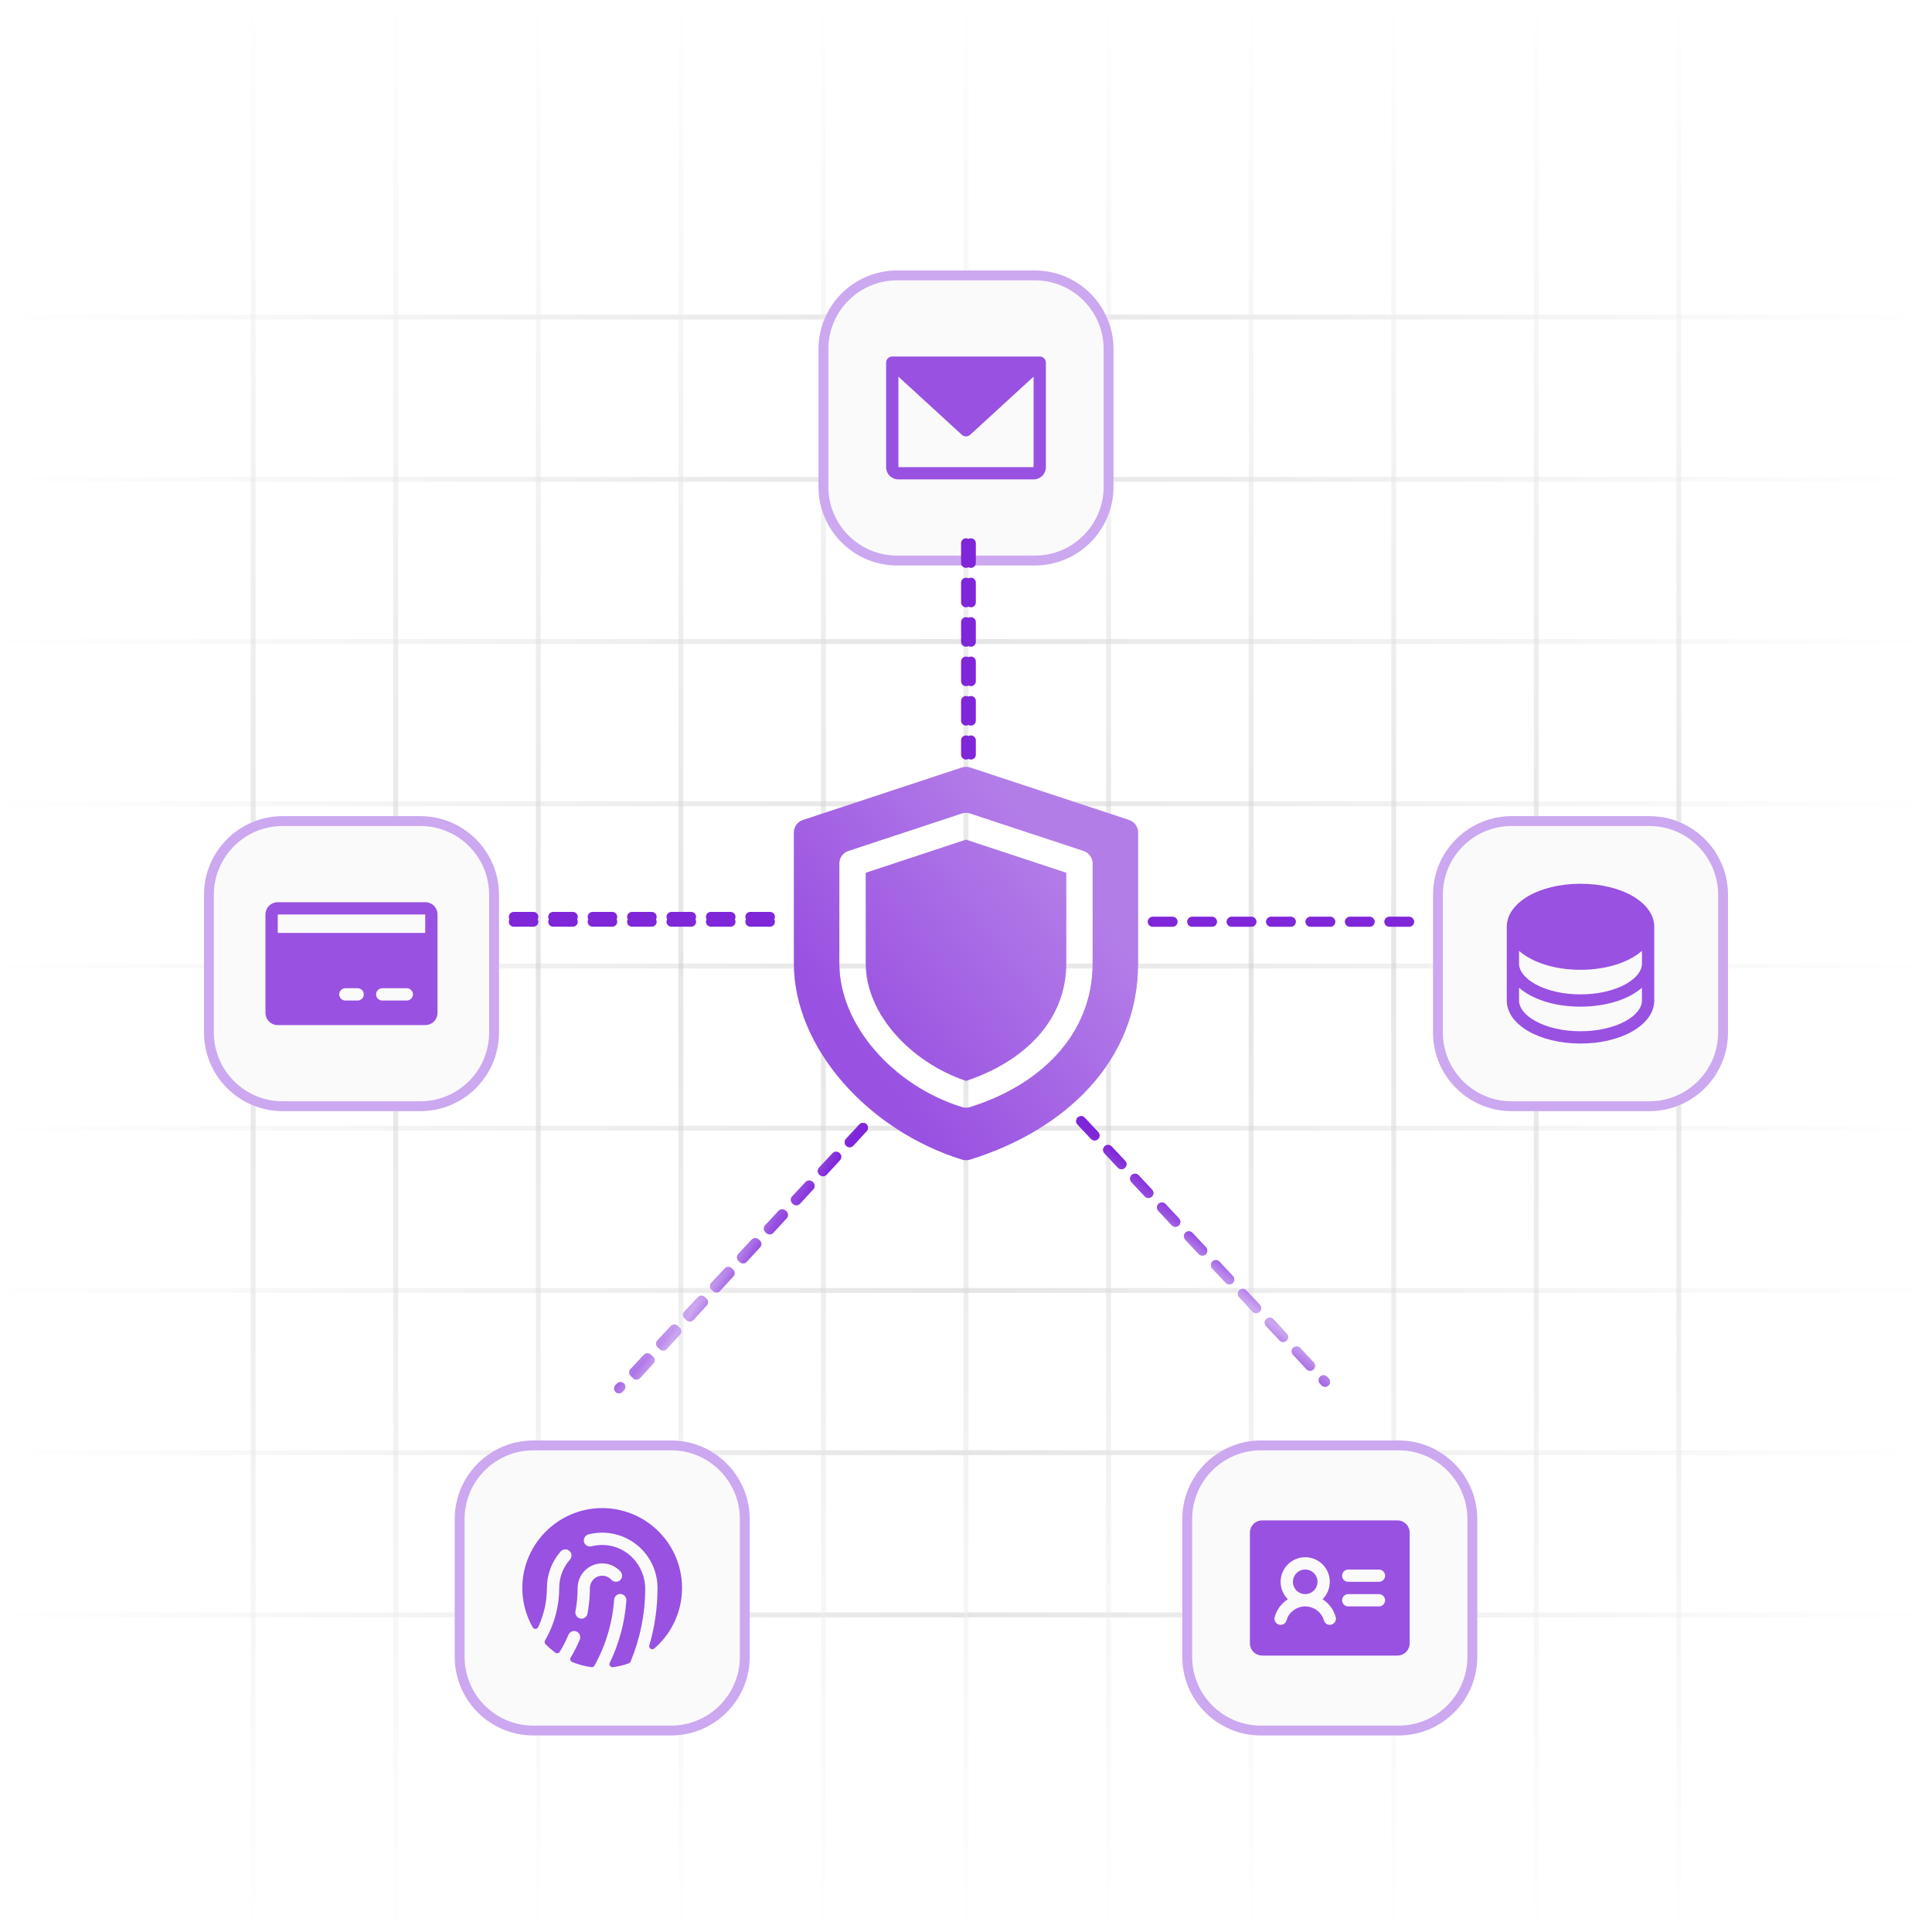 <svg width="392" height="392" viewBox="0 0 392 392" fill="none" xmlns="http://www.w3.org/2000/svg">
<g clip-path="url(#clip0_525_2187)">
<g opacity="0.5">
<path d="M391.003 63.838H0V64.835H391.003V63.838Z" fill="url(#paint0_linear_525_2187)"/>
<path d="M391.003 96.754H0V97.751H391.003V96.754Z" fill="url(#paint1_linear_525_2187)"/>
<path d="M391.003 129.669H0V130.667H391.003V129.669Z" fill="url(#paint2_linear_525_2187)"/>
<path d="M391.003 162.585H0V163.582H391.003V162.585Z" fill="url(#paint3_linear_525_2187)"/>
<path d="M391.003 195.501H0V196.498H391.003V195.501Z" fill="url(#paint4_linear_525_2187)"/>
<path d="M391.003 228.417H0V229.414H391.003V228.417Z" fill="url(#paint5_linear_525_2187)"/>
<path d="M391.003 261.333H0V262.33H391.003V261.333Z" fill="url(#paint6_linear_525_2187)"/>
<path d="M391.003 294.249H0V295.246H391.003V294.249Z" fill="url(#paint7_linear_525_2187)"/>
<path d="M391.003 327.164H0V328.161H391.003V327.164Z" fill="url(#paint8_linear_525_2187)"/>
</g>
<g opacity="0.5">
<path d="M341.13 391.5V0.5L340.132 0.5V391.5H341.13Z" fill="url(#paint9_linear_525_2187)"/>
<path d="M312.204 391.5V0.5L311.207 0.5V391.5H312.204Z" fill="url(#paint10_linear_525_2187)"/>
<path d="M283.277 391.5V0.5L282.28 0.5V391.5H283.277Z" fill="url(#paint11_linear_525_2187)"/>
<path d="M254.351 391.5L254.351 0.5L253.353 0.5L253.353 391.5H254.351Z" fill="url(#paint12_linear_525_2187)"/>
<path d="M225.425 391.5L225.425 0.5L224.427 0.5L224.427 391.5H225.425Z" fill="url(#paint13_linear_525_2187)"/>
<path d="M196.498 391.5L196.498 0.5L195.501 0.5L195.501 391.5H196.498Z" fill="url(#paint14_linear_525_2187)"/>
<path d="M167.572 391.5L167.572 0.5L166.575 0.5L166.575 391.5H167.572Z" fill="url(#paint15_linear_525_2187)"/>
<path d="M138.646 391.5L138.646 0.5L137.649 0.5L137.649 391.5H138.646Z" fill="url(#paint16_linear_525_2187)"/>
<path d="M109.72 391.5L109.72 0.5L108.722 0.5L108.722 391.5H109.72Z" fill="url(#paint17_linear_525_2187)"/>
<path d="M80.794 391.5L80.794 0.5L79.796 0.5L79.796 391.5H80.794Z" fill="url(#paint18_linear_525_2187)"/>
<path d="M51.867 391.5L51.867 0.5L50.87 0.5L50.87 391.5H51.867Z" fill="url(#paint19_linear_525_2187)"/>
</g>
<g filter="url(#filter0_f_525_2187)">
<path fill-rule="evenodd" clip-rule="evenodd" d="M162.927 166.379C161.831 166.74 161.093 167.756 161.09 168.902C161.088 178.875 161.09 178.875 161.09 195.501C161.09 212.482 176.019 229.309 195.193 235.278C195.716 235.44 196.278 235.44 196.802 235.278C216.11 229.29 230.907 215.313 230.907 195.501C230.907 178.875 230.915 178.875 230.907 168.9C230.905 167.756 230.166 166.74 229.07 166.379L196.848 155.739C196.297 155.558 195.7 155.558 195.15 155.739L162.927 166.379ZM172.133 172.648C171.037 173.012 170.298 174.028 170.298 175.172C170.296 182.295 170.298 183.626 170.298 195.501C170.298 207.923 181.17 220.273 195.193 224.638C195.716 224.8 196.278 224.8 196.802 224.638C210.925 220.26 221.701 209.992 221.701 195.501C221.701 183.626 221.706 182.295 221.701 175.169C221.698 174.025 220.96 173.01 219.865 172.648L196.848 165.048C196.297 164.868 195.7 164.868 195.15 165.048L172.133 172.648ZM175.67 177.09L195.999 170.376L216.33 177.09C216.333 182.654 216.33 184.775 216.33 195.501C216.33 207.33 207.42 215.52 196.007 219.302C184.658 215.456 175.67 205.641 175.67 195.501C175.67 184.775 175.667 182.652 175.667 177.09H175.67Z" fill="#CCA8F0"/>
</g>
<path fill-rule="evenodd" clip-rule="evenodd" d="M162.927 166.379C161.831 166.74 161.093 167.756 161.09 168.902C161.088 178.875 161.09 178.875 161.09 195.501C161.09 212.482 176.019 229.309 195.193 235.278C195.716 235.44 196.278 235.44 196.802 235.278C216.11 229.29 230.907 215.313 230.907 195.501C230.907 178.875 230.915 178.875 230.907 168.9C230.905 167.756 230.166 166.74 229.07 166.379L196.848 155.739C196.297 155.558 195.7 155.558 195.15 155.739L162.927 166.379ZM172.133 172.648C171.037 173.012 170.298 174.028 170.298 175.172C170.296 182.295 170.298 183.626 170.298 195.501C170.298 207.923 181.17 220.273 195.193 224.638C195.716 224.8 196.278 224.8 196.802 224.638C210.925 220.26 221.701 209.992 221.701 195.501C221.701 183.626 221.706 182.295 221.701 175.169C221.698 174.025 220.96 173.01 219.865 172.648L196.848 165.048C196.297 164.868 195.7 164.868 195.15 165.048L172.133 172.648ZM175.67 177.09L195.999 170.376L216.33 177.09C216.333 182.654 216.33 184.775 216.33 195.501C216.33 207.33 207.42 215.52 196.007 219.302C184.658 215.456 175.67 205.641 175.67 195.501C175.67 184.775 175.667 182.652 175.667 177.09H175.67Z" fill="url(#paint20_linear_525_2187)"/>
<g filter="url(#filter1_d_525_2187)">
<path d="M209.964 46.881H182.035C173.221 46.881 166.076 54.026 166.076 62.84V90.769C166.076 99.583 173.221 106.728 182.035 106.728H209.964C218.778 106.728 225.924 99.583 225.924 90.769V62.84C225.924 54.026 218.778 46.881 209.964 46.881Z" fill="#FAFAFA"/>
<path d="M209.964 47.879H182.035C173.772 47.879 167.073 54.578 167.073 62.841V90.769C167.073 99.032 173.772 105.731 182.035 105.731H209.964C218.227 105.731 224.926 99.032 224.926 90.769V62.841C224.926 54.578 218.227 47.879 209.964 47.879Z" stroke="#CCA8F0" stroke-width="2"/>
<path d="M210.961 64.337H181.038C180.707 64.337 180.39 64.468 180.156 64.702C179.923 64.936 179.791 65.253 179.791 65.584V86.779C179.791 87.441 180.053 88.075 180.521 88.543C180.989 89.01 181.623 89.273 182.285 89.273H209.715C210.376 89.273 211.01 89.01 211.478 88.543C211.946 88.075 212.208 87.441 212.208 86.779V65.584C212.208 65.253 212.077 64.936 211.843 64.702C211.609 64.468 211.293 64.337 210.961 64.337ZM209.715 86.779H182.285V68.419L195.157 80.218C195.386 80.429 195.687 80.547 196 80.547C196.312 80.547 196.613 80.429 196.843 80.218L209.715 68.419V86.779Z" fill="#9951E1"/>
</g>
<g filter="url(#filter2_d_525_2187)">
<path d="M85.283 157.599H57.354C48.54 157.599 41.395 164.744 41.395 173.558V201.486C41.395 210.3 48.54 217.446 57.354 217.446H85.283C94.097 217.446 101.242 210.3 101.242 201.486V173.558C101.242 164.744 94.097 157.599 85.283 157.599Z" fill="#FAFAFA"/>
<path d="M85.282 158.596H57.353C49.09 158.596 42.392 165.294 42.392 173.557V201.486C42.392 209.749 49.09 216.448 57.353 216.448H85.282C93.545 216.448 100.244 209.749 100.244 201.486V173.557C100.244 165.294 93.545 158.596 85.282 158.596Z" stroke="#CCA8F0" stroke-width="2"/>
<path d="M86.28 175.054H56.356C55.695 175.054 55.06 175.316 54.593 175.784C54.125 176.252 53.862 176.886 53.862 177.547V197.496C53.862 198.158 54.125 198.792 54.593 199.26C55.06 199.728 55.695 199.99 56.356 199.99H86.28C86.941 199.99 87.575 199.728 88.043 199.26C88.51 198.792 88.773 198.158 88.773 197.496V177.547C88.773 176.886 88.51 176.252 88.043 175.784C87.575 175.316 86.941 175.054 86.28 175.054ZM72.565 195.003H70.071C69.74 195.003 69.423 194.871 69.189 194.638C68.956 194.403 68.824 194.087 68.824 193.756C68.824 193.425 68.956 193.109 69.189 192.874C69.423 192.641 69.74 192.509 70.071 192.509H72.565C72.895 192.509 73.212 192.641 73.446 192.874C73.68 193.109 73.811 193.425 73.811 193.756C73.811 194.087 73.68 194.403 73.446 194.638C73.212 194.871 72.895 195.003 72.565 195.003ZM82.539 195.003H77.552C77.221 195.003 76.904 194.871 76.67 194.638C76.436 194.403 76.305 194.087 76.305 193.756C76.305 193.425 76.436 193.109 76.67 192.874C76.904 192.641 77.221 192.509 77.552 192.509H82.539C82.87 192.509 83.187 192.641 83.421 192.874C83.655 193.109 83.786 193.425 83.786 193.756C83.786 194.087 83.655 194.403 83.421 194.638C83.187 194.871 82.87 195.003 82.539 195.003ZM56.356 181.288V177.547H86.28V181.288H56.356Z" fill="#9951E1"/>
</g>
<g filter="url(#filter3_d_525_2187)">
<path d="M334.646 157.599H306.717C297.903 157.599 290.758 164.744 290.758 173.558V201.486C290.758 210.3 297.903 217.446 306.717 217.446H334.646C343.46 217.446 350.605 210.3 350.605 201.486V173.558C350.605 164.744 343.46 157.599 334.646 157.599Z" fill="#FAFAFA"/>
<path d="M334.645 158.596H306.717C298.454 158.596 291.755 165.294 291.755 173.557V201.486C291.755 209.749 298.454 216.448 306.717 216.448H334.645C342.909 216.448 349.607 209.749 349.607 201.486V173.557C349.607 165.294 342.909 158.596 334.645 158.596Z" stroke="#CCA8F0" stroke-width="2"/>
<path d="M320.682 171.313C312.292 171.313 305.72 175.148 305.72 180.041V195.003C305.72 199.896 312.292 203.731 320.682 203.731C329.071 203.731 335.643 199.896 335.643 195.003V180.041C335.643 175.148 329.071 171.313 320.682 171.313ZM333.15 187.522C333.15 189.021 331.922 190.55 329.781 191.717C327.372 193.031 324.14 193.756 320.682 193.756C317.223 193.756 313.991 193.031 311.582 191.717C309.441 190.55 308.213 189.021 308.213 187.522V184.929C310.873 187.267 315.418 188.769 320.682 188.769C325.945 188.769 330.491 187.261 333.15 184.929V187.522ZM329.781 199.198C327.372 200.512 324.14 201.237 320.682 201.237C317.223 201.237 313.991 200.512 311.582 199.198C309.441 198.031 308.213 196.502 308.213 195.003V192.41C310.873 194.748 315.418 196.25 320.682 196.25C325.945 196.25 330.491 194.742 333.15 192.41V195.003C333.15 196.502 331.922 198.031 329.781 199.198Z" fill="#9951E1"/>
</g>
<g filter="url(#filter4_d_525_2187)">
<path d="M136.153 284.274H108.224C99.41 284.274 92.265 291.42 92.265 300.234V328.162C92.265 336.976 99.41 344.121 108.224 344.121H136.153C144.967 344.121 152.112 336.976 152.112 328.162V300.234C152.112 291.42 144.967 284.274 136.153 284.274Z" fill="#FAFAFA"/>
<path d="M136.152 285.271H108.224C99.96 285.271 93.262 291.97 93.262 300.233V328.162C93.262 336.425 99.96 343.124 108.224 343.124H136.152C144.415 343.124 151.114 336.425 151.114 328.162V300.233C151.114 291.97 144.415 285.271 136.152 285.271Z" stroke="#CCA8F0" stroke-width="2"/>
<path d="M121.941 297.989C113.261 298.122 106.168 305.169 105.98 313.846C105.914 316.766 106.642 319.648 108.085 322.185C108.142 322.284 108.225 322.366 108.325 322.422C108.424 322.477 108.538 322.503 108.653 322.499C108.767 322.494 108.877 322.458 108.973 322.395C109.068 322.332 109.144 322.243 109.192 322.14C110.363 319.656 110.969 316.944 110.967 314.198C110.966 311.486 111.948 308.864 113.732 306.821C113.933 306.581 114.217 306.423 114.527 306.378C114.837 306.332 115.153 306.402 115.416 306.573C115.561 306.674 115.685 306.804 115.777 306.954C115.868 307.106 115.927 307.275 115.948 307.451C115.97 307.626 115.954 307.805 115.901 307.974C115.849 308.143 115.761 308.299 115.643 308.431C114.237 310.023 113.462 312.074 113.461 314.198C113.466 317.939 112.473 321.614 110.587 324.843C110.517 324.963 110.488 325.102 110.505 325.238C110.523 325.375 110.585 325.502 110.682 325.599C111.301 326.227 111.969 326.803 112.682 327.322C112.752 327.374 112.832 327.41 112.918 327.429C113.003 327.447 113.092 327.448 113.177 327.43C113.262 327.412 113.343 327.376 113.415 327.325C113.486 327.274 113.544 327.208 113.588 327.133C114.257 326.037 114.84 324.89 115.331 323.704C115.394 323.553 115.485 323.415 115.601 323.299C115.717 323.184 115.854 323.091 116.005 323.028C116.156 322.965 116.318 322.933 116.482 322.932C116.645 322.932 116.808 322.964 116.96 323.027C117.111 323.089 117.249 323.181 117.365 323.296C117.481 323.412 117.573 323.55 117.636 323.7C117.699 323.852 117.732 324.013 117.732 324.178C117.732 324.342 117.7 324.504 117.638 324.655C117.114 325.923 116.497 327.148 115.791 328.324C115.745 328.4 115.716 328.486 115.707 328.575C115.697 328.664 115.706 328.753 115.734 328.838C115.762 328.923 115.808 329.001 115.868 329.067C115.929 329.132 116.003 329.184 116.085 329.218C117.336 329.728 118.644 330.079 119.982 330.262C120.107 330.281 120.234 330.262 120.347 330.206C120.461 330.15 120.555 330.061 120.616 329.951C122.901 325.847 124.261 321.293 124.601 316.608C124.608 316.442 124.648 316.278 124.72 316.127C124.791 315.976 124.892 315.84 125.017 315.73C125.142 315.619 125.287 315.533 125.445 315.479C125.604 315.425 125.771 315.404 125.938 315.416C126.104 315.428 126.266 315.474 126.415 315.55C126.564 315.626 126.696 315.732 126.803 315.859C126.91 315.988 126.99 316.136 127.039 316.295C127.088 316.456 127.105 316.623 127.087 316.789C126.77 321.159 125.629 325.429 123.723 329.375C123.674 329.476 123.653 329.588 123.662 329.7C123.671 329.813 123.709 329.919 123.774 330.011C123.84 330.103 123.929 330.176 124.032 330.221C124.134 330.266 124.248 330.282 124.36 330.269C125.453 330.122 126.529 329.864 127.571 329.497C127.652 329.469 127.727 329.423 127.79 329.363C127.853 329.303 127.903 329.23 127.937 329.15C129.88 324.499 130.892 319.512 130.916 314.472C130.951 309.697 127.269 305.639 122.501 305.475C121.661 305.446 120.821 305.537 120.007 305.744C119.842 305.786 119.671 305.795 119.503 305.768C119.336 305.742 119.175 305.681 119.031 305.591C118.888 305.501 118.764 305.381 118.668 305.241C118.572 305.101 118.506 304.943 118.473 304.777C118.419 304.454 118.49 304.122 118.672 303.85C118.855 303.578 119.134 303.385 119.453 303.313C121.108 302.899 122.836 302.867 124.505 303.22C126.174 303.573 127.741 304.302 129.087 305.351C130.432 306.401 131.521 307.742 132.27 309.275C133.019 310.808 133.409 312.492 133.41 314.198C133.414 318.135 132.854 322.051 131.749 325.829C131.71 325.959 131.714 326.097 131.762 326.224C131.809 326.351 131.896 326.458 132.009 326.531C132.123 326.605 132.258 326.639 132.392 326.629C132.527 326.619 132.656 326.565 132.757 326.475C135.279 324.303 137.07 321.407 137.888 318.18C138.707 314.955 138.512 311.554 137.331 308.442C136.149 305.33 134.038 302.658 131.285 300.788C128.531 298.918 125.268 297.94 121.941 297.989ZM122.188 309.21C122.891 309.211 123.584 309.359 124.224 309.646C124.865 309.933 125.438 310.35 125.906 310.873C126.022 311.003 126.109 311.155 126.163 311.321C126.216 311.487 126.234 311.662 126.216 311.835C126.198 312.008 126.144 312.176 126.057 312.326C125.971 312.477 125.853 312.608 125.712 312.71C125.453 312.889 125.138 312.967 124.825 312.928C124.512 312.89 124.225 312.738 124.017 312.502C123.692 312.151 123.272 311.901 122.808 311.783C122.344 311.663 121.856 311.681 121.401 311.832C120.896 312.008 120.459 312.338 120.151 312.776C119.843 313.215 119.681 313.739 119.687 314.274C119.683 316 119.516 317.722 119.19 319.417C119.136 319.7 118.987 319.955 118.766 320.14C118.546 320.325 118.268 320.428 117.98 320.432C117.902 320.432 117.823 320.425 117.747 320.41C117.42 320.336 117.134 320.136 116.951 319.856C116.767 319.575 116.7 319.234 116.763 318.905C117.057 317.353 117.204 315.777 117.201 314.198C117.201 312.875 117.727 311.606 118.662 310.671C119.597 309.736 120.866 309.21 122.188 309.21Z" fill="#9951E1"/>
</g>
<g filter="url(#filter5_d_525_2187)">
<path d="M283.776 284.274H255.847C247.033 284.274 239.888 291.42 239.888 300.234V328.162C239.888 336.976 247.033 344.121 255.847 344.121H283.776C292.59 344.121 299.735 336.976 299.735 328.162V300.234C299.735 291.42 292.59 284.274 283.776 284.274Z" fill="#FAFAFA"/>
<path d="M283.775 285.271H255.847C247.583 285.271 240.885 291.97 240.885 300.233V328.162C240.885 336.425 247.583 343.124 255.847 343.124H283.775C292.039 343.124 298.737 336.425 298.737 328.162V300.233C298.737 291.97 292.039 285.271 283.775 285.271Z" stroke="#CCA8F0" stroke-width="2"/>
<path d="M267.318 312.952C267.318 313.444 267.171 313.927 266.898 314.337C266.623 314.747 266.234 315.066 265.778 315.256C265.323 315.444 264.821 315.493 264.337 315.397C263.853 315.301 263.41 315.063 263.06 314.715C262.712 314.366 262.474 313.922 262.378 313.438C262.282 312.955 262.331 312.453 262.52 311.997C262.709 311.541 263.028 311.152 263.438 310.878C263.848 310.605 264.331 310.458 264.824 310.458C265.485 310.458 266.12 310.72 266.587 311.188C267.055 311.656 267.318 312.29 267.318 312.952ZM286.02 302.977V325.42C286.02 326.081 285.758 326.715 285.29 327.183C284.822 327.651 284.188 327.913 283.526 327.913H256.096C255.435 327.913 254.8 327.651 254.333 327.183C253.865 326.715 253.603 326.081 253.603 325.42V302.977C253.603 302.316 253.865 301.681 254.333 301.214C254.8 300.746 255.435 300.483 256.096 300.483H283.526C284.188 300.483 284.822 300.746 285.29 301.214C285.758 301.681 286.02 302.316 286.02 302.977ZM271.019 320.121C270.615 318.614 269.659 317.315 268.34 316.483C269.04 315.787 269.518 314.899 269.713 313.93C269.908 312.961 269.811 311.957 269.434 311.044C269.058 310.132 268.419 309.351 267.598 308.801C266.777 308.253 265.811 307.959 264.824 307.959C263.836 307.959 262.871 308.253 262.05 308.801C261.229 309.351 260.59 310.132 260.214 311.044C259.837 311.957 259.74 312.961 259.934 313.93C260.13 314.899 260.608 315.787 261.308 316.483C259.99 317.316 259.034 318.615 258.629 320.121C258.546 320.441 258.594 320.781 258.762 321.066C258.93 321.351 259.204 321.557 259.525 321.64C259.846 321.723 260.186 321.675 260.47 321.507C260.755 321.339 260.962 321.065 261.045 320.744C261.456 319.147 263.08 317.939 264.824 317.939C266.567 317.939 268.193 319.144 268.603 320.744C268.686 321.065 268.893 321.339 269.178 321.507C269.462 321.675 269.802 321.723 270.122 321.64C270.444 321.557 270.718 321.351 270.885 321.066C271.054 320.781 271.102 320.441 271.019 320.121ZM281.033 316.692C281.033 316.361 280.901 316.045 280.667 315.81C280.433 315.577 280.117 315.445 279.786 315.445H273.552C273.22 315.445 272.904 315.577 272.67 315.81C272.436 316.045 272.305 316.361 272.305 316.692C272.305 317.023 272.436 317.339 272.67 317.574C272.904 317.807 273.22 317.939 273.552 317.939H279.786C280.117 317.939 280.433 317.807 280.667 317.574C280.901 317.339 281.033 317.023 281.033 316.692ZM281.033 311.705C281.033 311.374 280.901 311.057 280.667 310.823C280.433 310.59 280.117 310.458 279.786 310.458H273.552C273.22 310.458 272.904 310.59 272.67 310.823C272.436 311.057 272.305 311.374 272.305 311.705C272.305 312.036 272.436 312.352 272.67 312.586C272.904 312.82 273.22 312.952 273.552 312.952H279.786C280.117 312.952 280.433 312.82 280.667 312.586C280.901 312.352 281.033 312.036 281.033 311.705Z" fill="#9951E1"/>
</g>
<path d="M196 110.219V153.11" stroke="url(#paint21_linear_525_2187)" stroke-width="2" stroke-linecap="round" stroke-dasharray="4 4"/>
<g filter="url(#filter6_f_525_2187)">
<path d="M196.997 110.219V153.11" stroke="url(#paint22_linear_525_2187)" stroke-width="2" stroke-linecap="round" stroke-dasharray="4 4"/>
</g>
<path d="M104.234 186.025H158.097" stroke="url(#paint23_linear_525_2187)" stroke-width="2" stroke-linecap="round" stroke-dasharray="4 4"/>
<g filter="url(#filter7_f_525_2187)">
<path d="M104.234 187.023H158.097" stroke="url(#paint24_linear_525_2187)" stroke-width="2" stroke-linecap="round" stroke-dasharray="4 4"/>
</g>
<path d="M233.903 187.023H287.766" stroke="url(#paint25_linear_525_2187)" stroke-width="2" stroke-linecap="round" stroke-dasharray="4 4"/>
<g filter="url(#filter8_f_525_2187)">
<path d="M233.903 187.023H287.766" stroke="url(#paint26_linear_525_2187)" stroke-width="2" stroke-linecap="round" stroke-dasharray="4 4"/>
</g>
<path d="M175.1 228.829L125.593 281.734" stroke="url(#paint27_linear_525_2187)" stroke-width="2" stroke-linecap="round" stroke-dasharray="4 4"/>
<g filter="url(#filter9_f_525_2187)">
<path d="M175.114 228.829L126.59 281.72" stroke="url(#paint28_linear_525_2187)" stroke-width="2" stroke-linecap="round" stroke-dasharray="4 4"/>
</g>
<path d="M219.354 227.467L268.861 280.371" stroke="url(#paint29_linear_525_2187)" stroke-width="2" stroke-linecap="round" stroke-dasharray="4 4"/>
<g filter="url(#filter10_f_525_2187)">
<path d="M219.354 227.467L268.861 280.371" stroke="url(#paint30_linear_525_2187)" stroke-width="2" stroke-linecap="round" stroke-dasharray="4 4"/>
</g>
</g>
<defs>
<filter id="filter0_f_525_2187" x="157.089" y="151.604" width="77.821" height="87.796" filterUnits="userSpaceOnUse" color-interpolation-filters="sRGB">
<feFlood flood-opacity="0" result="BackgroundImageFix"/>
<feBlend mode="normal" in="SourceGraphic" in2="BackgroundImageFix" result="shape"/>
<feGaussianBlur stdDeviation="2" result="effect1_foregroundBlur_525_2187"/>
</filter>
<filter id="filter1_d_525_2187" x="154.073" y="42.879" width="83.853" height="83.852" filterUnits="userSpaceOnUse" color-interpolation-filters="sRGB">
<feFlood flood-opacity="0" result="BackgroundImageFix"/>
<feColorMatrix in="SourceAlpha" type="matrix" values="0 0 0 0 0 0 0 0 0 0 0 0 0 0 0 0 0 0 127 0" result="hardAlpha"/>
<feOffset dy="8"/>
<feGaussianBlur stdDeviation="6"/>
<feComposite in2="hardAlpha" operator="out"/>
<feColorMatrix type="matrix" values="0 0 0 0 0 0 0 0 0 0 0 0 0 0 0 0 0 0 0.07 0"/>
<feBlend mode="normal" in2="BackgroundImageFix" result="effect1_dropShadow_525_2187"/>
<feBlend mode="normal" in="SourceGraphic" in2="effect1_dropShadow_525_2187" result="shape"/>
</filter>
<filter id="filter2_d_525_2187" x="29.392" y="153.596" width="83.853" height="83.852" filterUnits="userSpaceOnUse" color-interpolation-filters="sRGB">
<feFlood flood-opacity="0" result="BackgroundImageFix"/>
<feColorMatrix in="SourceAlpha" type="matrix" values="0 0 0 0 0 0 0 0 0 0 0 0 0 0 0 0 0 0 127 0" result="hardAlpha"/>
<feOffset dy="8"/>
<feGaussianBlur stdDeviation="6"/>
<feComposite in2="hardAlpha" operator="out"/>
<feColorMatrix type="matrix" values="0 0 0 0 0 0 0 0 0 0 0 0 0 0 0 0 0 0 0.07 0"/>
<feBlend mode="normal" in2="BackgroundImageFix" result="effect1_dropShadow_525_2187"/>
<feBlend mode="normal" in="SourceGraphic" in2="effect1_dropShadow_525_2187" result="shape"/>
</filter>
<filter id="filter3_d_525_2187" x="278.755" y="153.596" width="83.853" height="83.852" filterUnits="userSpaceOnUse" color-interpolation-filters="sRGB">
<feFlood flood-opacity="0" result="BackgroundImageFix"/>
<feColorMatrix in="SourceAlpha" type="matrix" values="0 0 0 0 0 0 0 0 0 0 0 0 0 0 0 0 0 0 127 0" result="hardAlpha"/>
<feOffset dy="8"/>
<feGaussianBlur stdDeviation="6"/>
<feComposite in2="hardAlpha" operator="out"/>
<feColorMatrix type="matrix" values="0 0 0 0 0 0 0 0 0 0 0 0 0 0 0 0 0 0 0.07 0"/>
<feBlend mode="normal" in2="BackgroundImageFix" result="effect1_dropShadow_525_2187"/>
<feBlend mode="normal" in="SourceGraphic" in2="effect1_dropShadow_525_2187" result="shape"/>
</filter>
<filter id="filter4_d_525_2187" x="80.262" y="280.271" width="83.853" height="83.852" filterUnits="userSpaceOnUse" color-interpolation-filters="sRGB">
<feFlood flood-opacity="0" result="BackgroundImageFix"/>
<feColorMatrix in="SourceAlpha" type="matrix" values="0 0 0 0 0 0 0 0 0 0 0 0 0 0 0 0 0 0 127 0" result="hardAlpha"/>
<feOffset dy="8"/>
<feGaussianBlur stdDeviation="6"/>
<feComposite in2="hardAlpha" operator="out"/>
<feColorMatrix type="matrix" values="0 0 0 0 0 0 0 0 0 0 0 0 0 0 0 0 0 0 0.07 0"/>
<feBlend mode="normal" in2="BackgroundImageFix" result="effect1_dropShadow_525_2187"/>
<feBlend mode="normal" in="SourceGraphic" in2="effect1_dropShadow_525_2187" result="shape"/>
</filter>
<filter id="filter5_d_525_2187" x="227.885" y="280.271" width="83.853" height="83.852" filterUnits="userSpaceOnUse" color-interpolation-filters="sRGB">
<feFlood flood-opacity="0" result="BackgroundImageFix"/>
<feColorMatrix in="SourceAlpha" type="matrix" values="0 0 0 0 0 0 0 0 0 0 0 0 0 0 0 0 0 0 127 0" result="hardAlpha"/>
<feOffset dy="8"/>
<feGaussianBlur stdDeviation="6"/>
<feComposite in2="hardAlpha" operator="out"/>
<feColorMatrix type="matrix" values="0 0 0 0 0 0 0 0 0 0 0 0 0 0 0 0 0 0 0.07 0"/>
<feBlend mode="normal" in2="BackgroundImageFix" result="effect1_dropShadow_525_2187"/>
<feBlend mode="normal" in="SourceGraphic" in2="effect1_dropShadow_525_2187" result="shape"/>
</filter>
<filter id="filter6_f_525_2187" x="191.997" y="105.219" width="10" height="52.89" filterUnits="userSpaceOnUse" color-interpolation-filters="sRGB">
<feFlood flood-opacity="0" result="BackgroundImageFix"/>
<feBlend mode="normal" in="SourceGraphic" in2="BackgroundImageFix" result="shape"/>
<feGaussianBlur stdDeviation="2" result="effect1_foregroundBlur_525_2187"/>
</filter>
<filter id="filter7_f_525_2187" x="99.234" y="182.023" width="63.862" height="10" filterUnits="userSpaceOnUse" color-interpolation-filters="sRGB">
<feFlood flood-opacity="0" result="BackgroundImageFix"/>
<feBlend mode="normal" in="SourceGraphic" in2="BackgroundImageFix" result="shape"/>
<feGaussianBlur stdDeviation="2" result="effect1_foregroundBlur_525_2187"/>
</filter>
<filter id="filter8_f_525_2187" x="228.903" y="182.023" width="63.862" height="10" filterUnits="userSpaceOnUse" color-interpolation-filters="sRGB">
<feFlood flood-opacity="0" result="BackgroundImageFix"/>
<feBlend mode="normal" in="SourceGraphic" in2="BackgroundImageFix" result="shape"/>
<feGaussianBlur stdDeviation="2" result="effect1_foregroundBlur_525_2187"/>
</filter>
<filter id="filter9_f_525_2187" x="121.59" y="223.829" width="58.524" height="62.891" filterUnits="userSpaceOnUse" color-interpolation-filters="sRGB">
<feFlood flood-opacity="0" result="BackgroundImageFix"/>
<feBlend mode="normal" in="SourceGraphic" in2="BackgroundImageFix" result="shape"/>
<feGaussianBlur stdDeviation="2" result="effect1_foregroundBlur_525_2187"/>
</filter>
<filter id="filter10_f_525_2187" x="214.354" y="222.467" width="59.508" height="62.904" filterUnits="userSpaceOnUse" color-interpolation-filters="sRGB">
<feFlood flood-opacity="0" result="BackgroundImageFix"/>
<feBlend mode="normal" in="SourceGraphic" in2="BackgroundImageFix" result="shape"/>
<feGaussianBlur stdDeviation="2" result="effect1_foregroundBlur_525_2187"/>
</filter>
<linearGradient id="paint0_linear_525_2187" x1="0" y1="64.337" x2="391.003" y2="64.337" gradientUnits="userSpaceOnUse">
<stop stop-color="white"/>
<stop offset="0.5" stop-color="#CCCCCC"/>
<stop offset="1" stop-color="white"/>
</linearGradient>
<linearGradient id="paint1_linear_525_2187" x1="0" y1="97.253" x2="391.003" y2="97.253" gradientUnits="userSpaceOnUse">
<stop stop-color="white"/>
<stop offset="0.5" stop-color="#CCCCCC"/>
<stop offset="1" stop-color="white"/>
</linearGradient>
<linearGradient id="paint2_linear_525_2187" x1="0" y1="130.168" x2="391.003" y2="130.168" gradientUnits="userSpaceOnUse">
<stop stop-color="white"/>
<stop offset="0.5" stop-color="#CCCCCC"/>
<stop offset="1" stop-color="white"/>
</linearGradient>
<linearGradient id="paint3_linear_525_2187" x1="0" y1="163.084" x2="391.003" y2="163.084" gradientUnits="userSpaceOnUse">
<stop stop-color="white"/>
<stop offset="0.5" stop-color="#CCCCCC"/>
<stop offset="1" stop-color="white"/>
</linearGradient>
<linearGradient id="paint4_linear_525_2187" x1="0" y1="196" x2="391.003" y2="196" gradientUnits="userSpaceOnUse">
<stop stop-color="white"/>
<stop offset="0.5" stop-color="#CCCCCC"/>
<stop offset="1" stop-color="white"/>
</linearGradient>
<linearGradient id="paint5_linear_525_2187" x1="0" y1="228.916" x2="391.003" y2="228.916" gradientUnits="userSpaceOnUse">
<stop stop-color="white"/>
<stop offset="0.5" stop-color="#CCCCCC"/>
<stop offset="1" stop-color="white"/>
</linearGradient>
<linearGradient id="paint6_linear_525_2187" x1="0" y1="261.832" x2="391.003" y2="261.832" gradientUnits="userSpaceOnUse">
<stop stop-color="white"/>
<stop offset="0.5" stop-color="#CCCCCC"/>
<stop offset="1" stop-color="white"/>
</linearGradient>
<linearGradient id="paint7_linear_525_2187" x1="0" y1="294.748" x2="391.003" y2="294.748" gradientUnits="userSpaceOnUse">
<stop stop-color="white"/>
<stop offset="0.5" stop-color="#CCCCCC"/>
<stop offset="1" stop-color="white"/>
</linearGradient>
<linearGradient id="paint8_linear_525_2187" x1="0" y1="327.663" x2="391.003" y2="327.663" gradientUnits="userSpaceOnUse">
<stop stop-color="white"/>
<stop offset="0.5" stop-color="#CCCCCC"/>
<stop offset="1" stop-color="white"/>
</linearGradient>
<linearGradient id="paint9_linear_525_2187" x1="340.631" y1="0.5" x2="340.631" y2="391.5" gradientUnits="userSpaceOnUse">
<stop stop-color="white"/>
<stop offset="0.5" stop-color="#CCCCCC"/>
<stop offset="1" stop-color="white"/>
</linearGradient>
<linearGradient id="paint10_linear_525_2187" x1="311.705" y1="0.5" x2="311.705" y2="391.5" gradientUnits="userSpaceOnUse">
<stop stop-color="white"/>
<stop offset="0.5" stop-color="#CCCCCC"/>
<stop offset="1" stop-color="white"/>
</linearGradient>
<linearGradient id="paint11_linear_525_2187" x1="282.779" y1="0.5" x2="282.779" y2="391.5" gradientUnits="userSpaceOnUse">
<stop stop-color="white"/>
<stop offset="0.5" stop-color="#CCCCCC"/>
<stop offset="1" stop-color="white"/>
</linearGradient>
<linearGradient id="paint12_linear_525_2187" x1="253.852" y1="0.5" x2="253.852" y2="391.5" gradientUnits="userSpaceOnUse">
<stop stop-color="white"/>
<stop offset="0.5" stop-color="#CCCCCC"/>
<stop offset="1" stop-color="white"/>
</linearGradient>
<linearGradient id="paint13_linear_525_2187" x1="224.926" y1="0.5" x2="224.926" y2="391.5" gradientUnits="userSpaceOnUse">
<stop stop-color="white"/>
<stop offset="0.5" stop-color="#CCCCCC"/>
<stop offset="1" stop-color="white"/>
</linearGradient>
<linearGradient id="paint14_linear_525_2187" x1="195.999" y1="0.5" x2="195.999" y2="391.5" gradientUnits="userSpaceOnUse">
<stop stop-color="white"/>
<stop offset="0.5" stop-color="#CCCCCC"/>
<stop offset="1" stop-color="white"/>
</linearGradient>
<linearGradient id="paint15_linear_525_2187" x1="167.074" y1="0.5" x2="167.074" y2="391.5" gradientUnits="userSpaceOnUse">
<stop stop-color="white"/>
<stop offset="0.5" stop-color="#CCCCCC"/>
<stop offset="1" stop-color="white"/>
</linearGradient>
<linearGradient id="paint16_linear_525_2187" x1="138.148" y1="0.5" x2="138.148" y2="391.5" gradientUnits="userSpaceOnUse">
<stop stop-color="white"/>
<stop offset="0.5" stop-color="#CCCCCC"/>
<stop offset="1" stop-color="white"/>
</linearGradient>
<linearGradient id="paint17_linear_525_2187" x1="109.221" y1="0.5" x2="109.221" y2="391.5" gradientUnits="userSpaceOnUse">
<stop stop-color="white"/>
<stop offset="0.5" stop-color="#CCCCCC"/>
<stop offset="1" stop-color="white"/>
</linearGradient>
<linearGradient id="paint18_linear_525_2187" x1="80.295" y1="0.5" x2="80.295" y2="391.5" gradientUnits="userSpaceOnUse">
<stop stop-color="white"/>
<stop offset="0.5" stop-color="#CCCCCC"/>
<stop offset="1" stop-color="white"/>
</linearGradient>
<linearGradient id="paint19_linear_525_2187" x1="51.368" y1="0.5" x2="51.368" y2="391.5" gradientUnits="userSpaceOnUse">
<stop stop-color="white"/>
<stop offset="0.5" stop-color="#CCCCCC"/>
<stop offset="1" stop-color="white"/>
</linearGradient>
<linearGradient id="paint20_linear_525_2187" x1="161.187" y1="195.538" x2="205.707" y2="161.933" gradientUnits="userSpaceOnUse">
<stop stop-color="#9951E1"/>
<stop offset="1" stop-color="#B37DE8"/>
</linearGradient>
<linearGradient id="paint21_linear_525_2187" x1="nan" y1="nan" x2="nan" y2="nan" gradientUnits="userSpaceOnUse">
<stop stop-color="#8026D9"/>
<stop offset="0.291" stop-color="#9951E1"/>
<stop offset="0.623" stop-color="#CCA8F0"/>
<stop offset="1" stop-color="#9951E1"/>
</linearGradient>
<linearGradient id="paint22_linear_525_2187" x1="nan" y1="nan" x2="nan" y2="nan" gradientUnits="userSpaceOnUse">
<stop stop-color="#8026D9"/>
<stop offset="0.291" stop-color="#9951E1"/>
<stop offset="0.623" stop-color="#CCA8F0"/>
<stop offset="1" stop-color="#9951E1"/>
</linearGradient>
<linearGradient id="paint23_linear_525_2187" x1="nan" y1="nan" x2="nan" y2="nan" gradientUnits="userSpaceOnUse">
<stop stop-color="#8026D9"/>
<stop offset="0.291" stop-color="#9951E1"/>
<stop offset="0.623" stop-color="#CCA8F0"/>
<stop offset="1" stop-color="#9951E1"/>
</linearGradient>
<linearGradient id="paint24_linear_525_2187" x1="nan" y1="nan" x2="nan" y2="nan" gradientUnits="userSpaceOnUse">
<stop stop-color="#8026D9"/>
<stop offset="0.291" stop-color="#9951E1"/>
<stop offset="0.623" stop-color="#CCA8F0"/>
<stop offset="1" stop-color="#9951E1"/>
</linearGradient>
<linearGradient id="paint25_linear_525_2187" x1="nan" y1="nan" x2="nan" y2="nan" gradientUnits="userSpaceOnUse">
<stop stop-color="#8026D9"/>
<stop offset="0.291" stop-color="#9951E1"/>
<stop offset="0.623" stop-color="#CCA8F0"/>
<stop offset="1" stop-color="#9951E1"/>
</linearGradient>
<linearGradient id="paint26_linear_525_2187" x1="nan" y1="nan" x2="nan" y2="nan" gradientUnits="userSpaceOnUse">
<stop stop-color="#8026D9"/>
<stop offset="0.291" stop-color="#9951E1"/>
<stop offset="0.623" stop-color="#CCA8F0"/>
<stop offset="1" stop-color="#9951E1"/>
</linearGradient>
<linearGradient id="paint27_linear_525_2187" x1="174.987" y1="227.491" x2="162.974" y2="219.748" gradientUnits="userSpaceOnUse">
<stop stop-color="#8026D9"/>
<stop offset="0.291" stop-color="#9951E1"/>
<stop offset="0.623" stop-color="#CCA8F0"/>
<stop offset="1" stop-color="#9951E1"/>
</linearGradient>
<linearGradient id="paint28_linear_525_2187" x1="174.988" y1="227.491" x2="162.891" y2="219.89" gradientUnits="userSpaceOnUse">
<stop stop-color="#8026D9"/>
<stop offset="0.291" stop-color="#9951E1"/>
<stop offset="0.623" stop-color="#CCA8F0"/>
<stop offset="1" stop-color="#9951E1"/>
</linearGradient>
<linearGradient id="paint29_linear_525_2187" x1="218.011" y1="227.491" x2="209.49" y2="238.963" gradientUnits="userSpaceOnUse">
<stop stop-color="#8026D9"/>
<stop offset="0.291" stop-color="#9951E1"/>
<stop offset="0.623" stop-color="#CCA8F0"/>
<stop offset="1" stop-color="#9951E1"/>
</linearGradient>
<linearGradient id="paint30_linear_525_2187" x1="218.011" y1="227.491" x2="209.49" y2="238.963" gradientUnits="userSpaceOnUse">
<stop stop-color="#8026D9"/>
<stop offset="0.291" stop-color="#9951E1"/>
<stop offset="0.623" stop-color="#CCA8F0"/>
<stop offset="1" stop-color="#9951E1"/>
</linearGradient>
<clipPath id="clip0_525_2187">
<rect width="392" height="391" fill="white" transform="translate(0 0.5)"/>
</clipPath>
</defs>
</svg>
